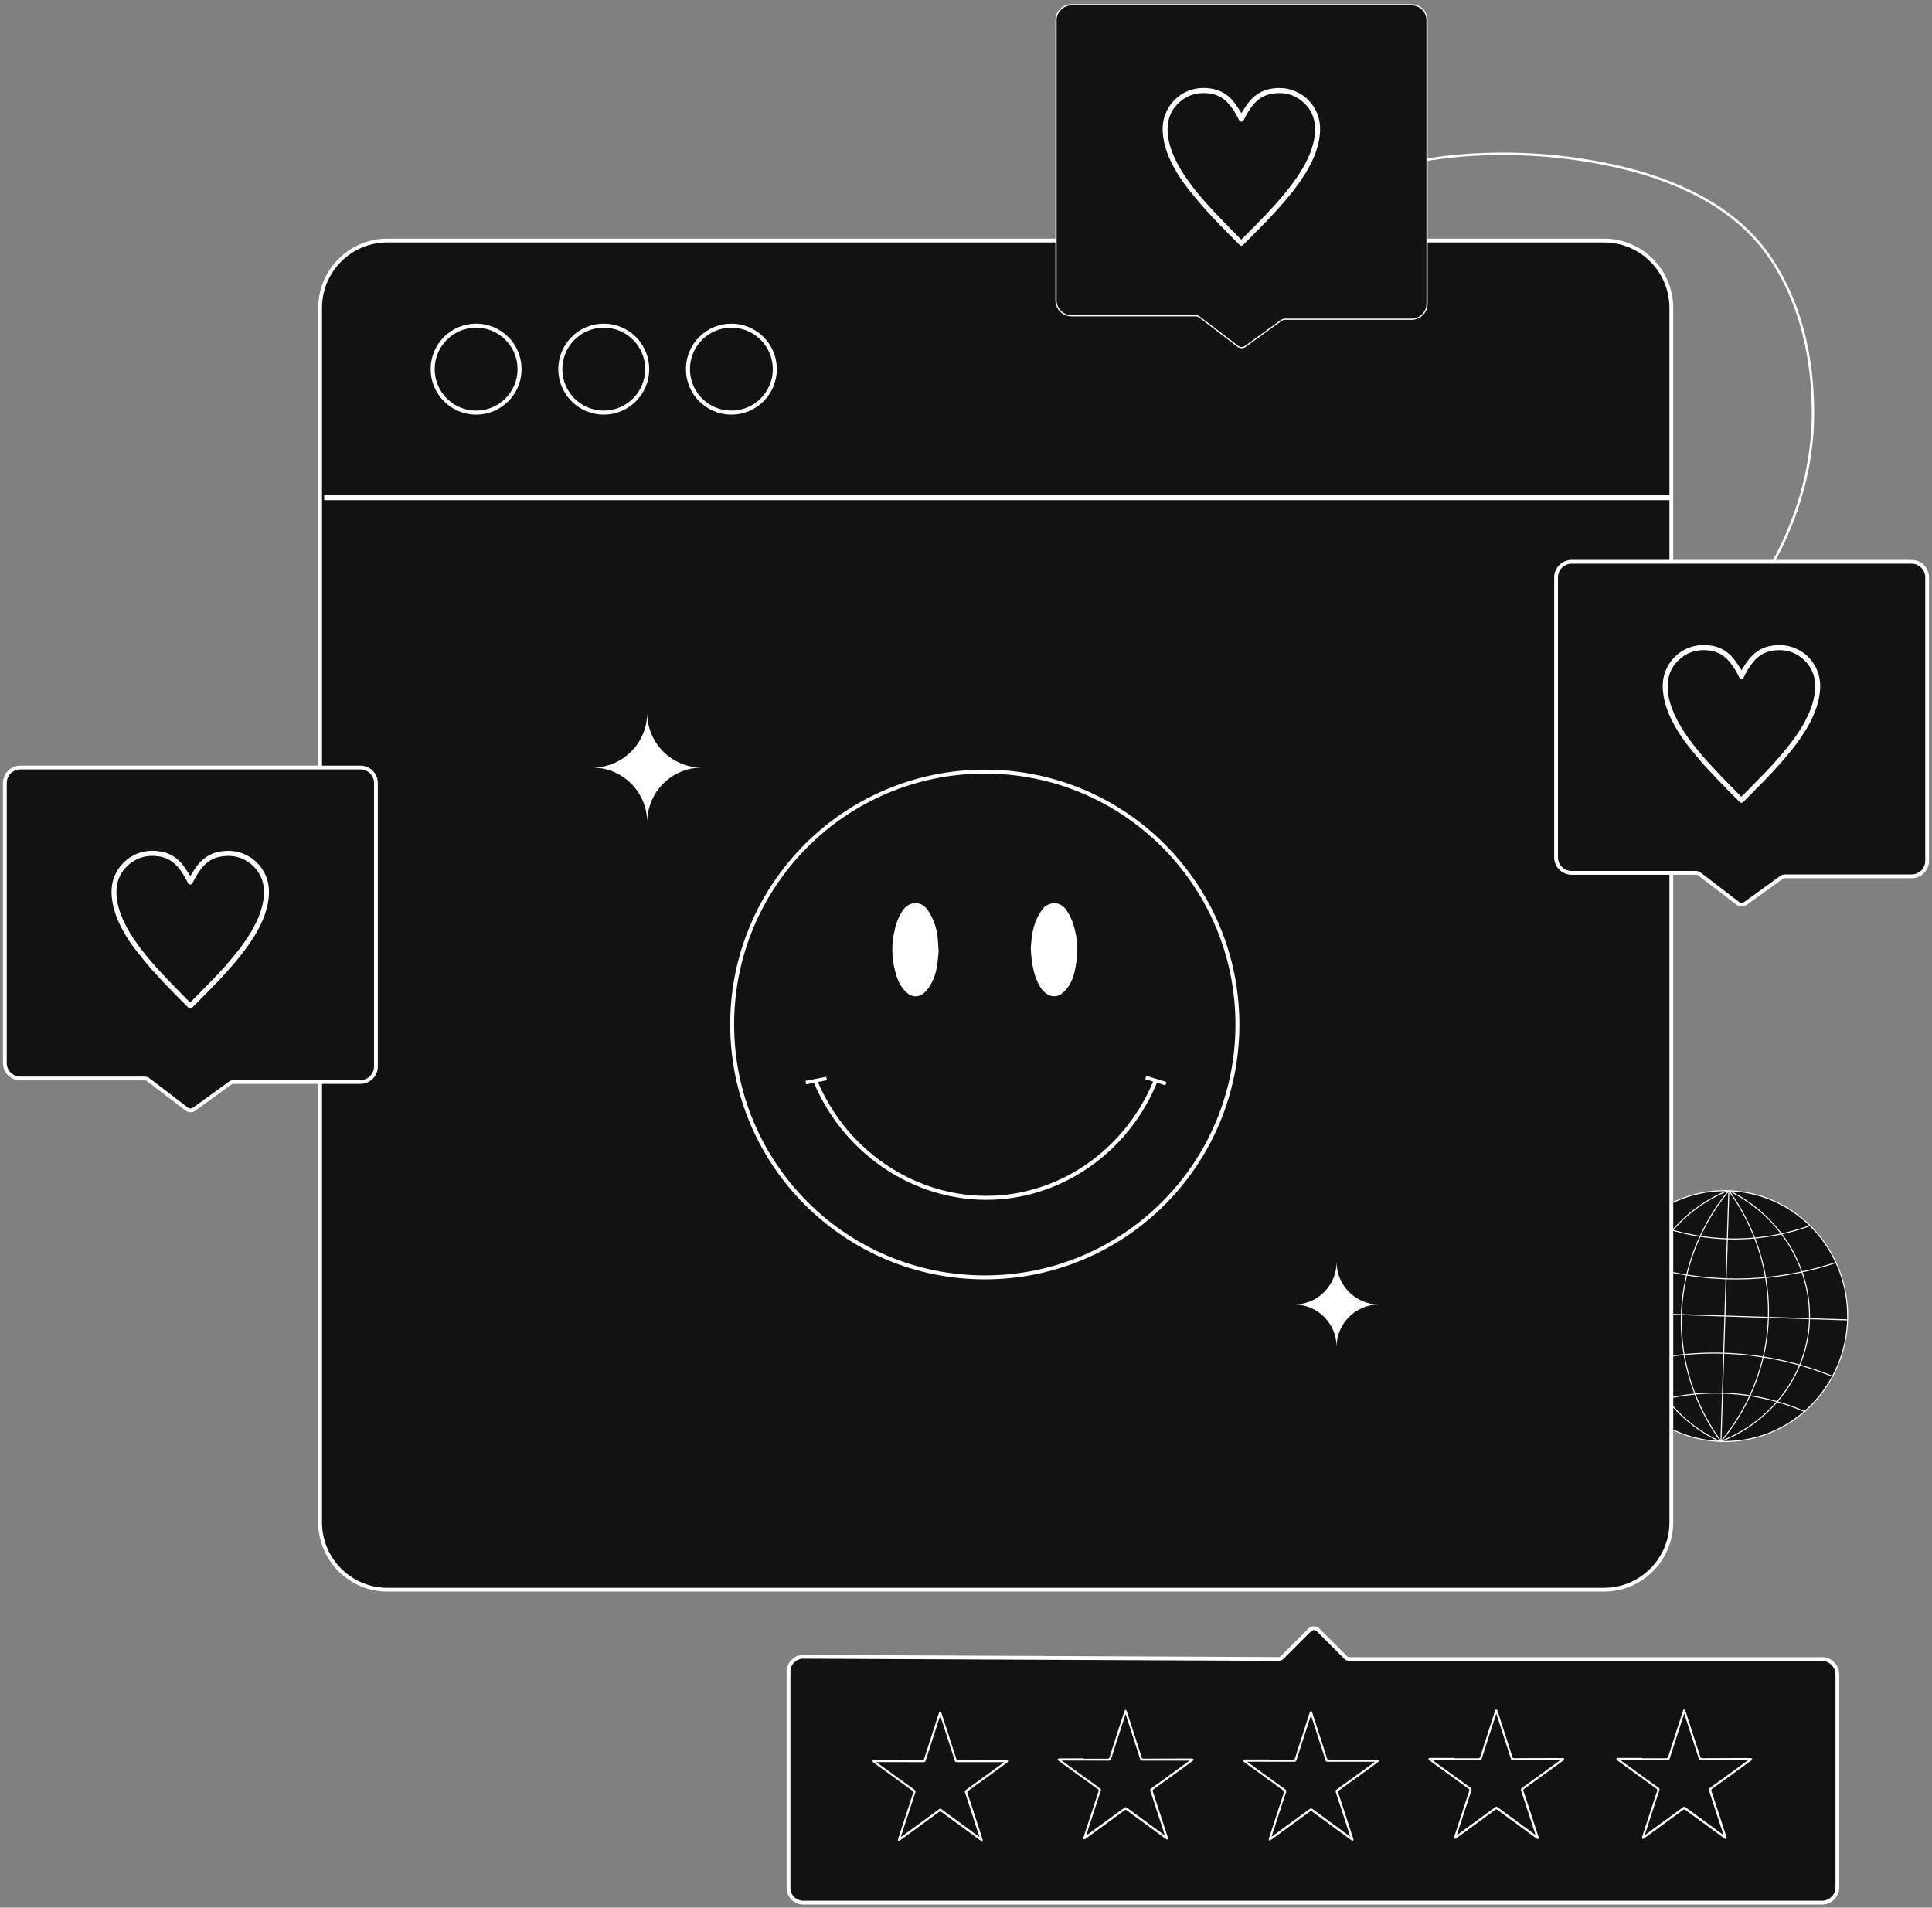 <svg xmlns="http://www.w3.org/2000/svg" width="397" height="392" fill="none"><rect width="100%" height="100%" fill="#808080" stroke="none"/><path fill="#121213" stroke="#fff" stroke-miterlimit="10" stroke-width=".78" d="M162.027 343.461v44.492a3.02 3.02 0 0 0 3.019 3.022H374.38a3.178 3.178 0 0 0 3.177-3.181v-43.681c0-1.765-1.43-3.18-3.177-3.18h-97.027c-.317 0-.635-.127-.873-.366l-5.624-5.629a1.226 1.226 0 0 0-1.731 0l-5.592 5.597a1.21 1.21 0 0 1-.873.366l-97.599-.445a3.018 3.018 0 0 0-3.018 3.021l-.016-.016z"/><path fill="#121213" d="M379.698 271.25c.449-14.22-10.476-26.105-24.4-26.545-13.925-.441-25.577 10.73-26.026 24.95-.449 14.22 10.475 26.104 24.4 26.545 13.925.44 25.577-10.73 26.026-24.95z"/><path stroke="#fff" stroke-miterlimit="10" stroke-width=".21" d="M353.633 296.201c13.916.445 25.575-10.718 26.02-24.95.445-14.232-10.468-26.11-24.399-26.555m-1.621 51.505c-13.915-.446-24.844-12.324-24.399-26.556.445-14.232 12.104-25.395 26.02-24.949m-1.621 51.505 1.621-51.505m-1.621 51.505c2.367-2.815 8.848-11.306 9.674-24.059.954-14.471-6.036-24.711-8.053-27.462-2.192 2.623-9.801 12.387-9.77 26.889.032 12.769 5.973 21.658 8.149 24.616 9.563-3.769 16.473-12.133 17.919-21.929 1.747-11.878-4.797-23.979-16.282-29.576m-.255 0c-11.818 4.866-19.125 16.521-18.125 28.495.826 9.875 7.181 18.653 16.489 23.01m-24.145-26.556 50.419 1.59m-47.306-13.214a64.832 64.832 0 0 0 22.335 4.771c5.147.174 13.28-.207 22.588-3.34m-.619 23.423a64.826 64.826 0 0 0-22.335-4.77c-5.146-.175-13.28.206-22.588 3.339m39.236 8.698a45.559 45.559 0 0 0-17.029-3.848c-7.482-.223-13.439 1.479-16.965 2.767m1.08-38.307a45.522 45.522 0 0 0 16.759 3.832 45.452 45.452 0 0 0 17.235-2.751"/><path fill="#121213" stroke="#fff" stroke-miterlimit="10" stroke-width=".78" d="M329.602 49.426H79.617c-7.641 0-13.836 6.2-13.836 13.85v249.542c0 7.649 6.195 13.85 13.836 13.85h249.985c7.641 0 13.836-6.201 13.836-13.85V63.276c0-7.65-6.195-13.85-13.836-13.85z"/><path stroke="#fff" stroke-miterlimit="10" stroke-width=".83" d="M97.836 84.791c4.93 0 8.927-4 8.927-8.936s-3.997-8.937-8.927-8.937-8.928 4.001-8.928 8.937c0 4.935 3.997 8.936 8.928 8.936zm26.226 0c4.931 0 8.928-4 8.928-8.936s-3.997-8.937-8.928-8.937c-4.93 0-8.927 4.001-8.927 8.937 0 4.935 3.997 8.936 8.927 8.936zm26.227 0c4.93 0 8.927-4 8.927-8.936s-3.997-8.937-8.927-8.937c-4.931 0-8.928 4.001-8.928 8.937 0 4.935 3.997 8.936 8.928 8.936z"/><path stroke="#fff" stroke-miterlimit="10" d="M66.621 102.283h276.815"/><path fill="#121213" stroke="#fff" stroke-miterlimit="10" stroke-width=".25" d="m255.895 71.18 7.386-5.343a1.31 1.31 0 0 1 .763-.239h26.004a3.195 3.195 0 0 0 3.193-3.196V4.171c0-.207-.016-1.336-.937-2.258a3.179 3.179 0 0 0-2.256-.938h-69.863a3.195 3.195 0 0 0-3.193 3.196v57.516a3.195 3.195 0 0 0 3.193 3.196h25.528c.285 0 .555.095.778.27l7.863 6.01c.461.35 1.08.35 1.541.017z"/><path fill="#fff" d="M255.069 23.316c.317-.509.635-1.05.984-1.558.652-.955 1.414-1.797 2.383-2.45.969-.651 2.049-1.001 3.209-1.144 1.525-.191 3.018-.048 4.448.556 1.89.795 3.32 2.1 4.257 3.928.683 1.304.953 2.72.906 4.182-.048 1.606-.414 3.149-.954 4.643-.556 1.495-1.286 2.91-2.128 4.262-1.176 1.892-2.526 3.657-3.971 5.359a97.426 97.426 0 0 1-4.718 5.152c-1.335 1.367-2.685 2.719-4.019 4.07-.223.223-.525.24-.747 0a349.394 349.394 0 0 1-3.415-3.45c-.731-.747-1.462-1.51-2.177-2.274-.794-.859-1.604-1.717-2.366-2.608a103.526 103.526 0 0 1-2.891-3.546c-1.224-1.59-2.304-3.276-3.178-5.072-.778-1.575-1.35-3.212-1.62-4.946-.254-1.606-.238-3.196.318-4.754a8.464 8.464 0 0 1 2.256-3.403 8.165 8.165 0 0 1 3.812-1.988c1.048-.238 2.113-.254 3.177-.111.858.111 1.668.334 2.43.731 1.144.573 2.034 1.431 2.78 2.465.461.636.858 1.304 1.287 1.94l-.063.016zm-.032 25.935c.27-.254.524-.493.778-.747 1.287-1.32 2.589-2.624 3.86-3.944a78.083 78.083 0 0 0 4.813-5.422c1.367-1.702 2.621-3.467 3.654-5.39.874-1.639 1.573-3.356 1.906-5.2.191-1.05.286-2.115.111-3.18-.317-2.02-1.318-3.658-2.97-4.85-1.779-1.305-3.797-1.623-5.925-1.241-1.557.286-2.796 1.097-3.797 2.322-.762.938-1.366 1.987-1.89 3.068-.111.223-.27.334-.508.334-.239 0-.382-.143-.477-.35-.445-.906-.937-1.78-1.541-2.591-.619-.843-1.318-1.575-2.24-2.1-.857-.492-1.795-.73-2.764-.81-1.985-.16-3.78.318-5.353 1.574-1.795 1.447-2.716 3.34-2.764 5.629-.048 1.733.365 3.403.985 5.009.762 1.94 1.811 3.737 3.002 5.438 1.398 2.004 2.955 3.864 4.607 5.661.953 1.05 1.938 2.083 2.923 3.101 1.191 1.24 2.414 2.465 3.606 3.673l-.016.016z"/><path fill="#121213" stroke="#fff" stroke-miterlimit="10" stroke-width=".78" d="m39.903 227.92 7.386-5.343c.223-.159.493-.238.763-.238h26.004a3.195 3.195 0 0 0 3.193-3.197v-58.231a3.195 3.195 0 0 0-3.193-3.196H4.193A3.195 3.195 0 0 0 1 160.911v57.516a3.195 3.195 0 0 0 3.193 3.196H29.72c.286 0 .556.095.779.27l7.863 6.011c.46.35 1.08.35 1.54.016z"/><path fill="#fff" d="M39.076 180.074c.318-.509.636-1.05.985-1.559.651-.954 1.414-1.797 2.383-2.449.969-.652 2.05-1.001 3.209-1.144 1.525-.191 3.018-.048 4.448.556 1.89.795 3.32 2.099 4.257 3.928.683 1.304.953 2.719.905 4.182-.047 1.606-.413 3.148-.953 4.643-.556 1.495-1.287 2.91-2.128 4.262-1.176 1.892-2.526 3.657-3.972 5.358a97.009 97.009 0 0 1-4.718 5.153c-1.334 1.367-2.684 2.719-4.018 4.07-.223.223-.525.239-.747 0-1.144-1.145-2.288-2.289-3.415-3.45a150.638 150.638 0 0 1-2.177-2.274c-.794-.859-1.604-1.718-2.367-2.608a104.793 104.793 0 0 1-2.89-3.546c-1.224-1.59-2.304-3.276-3.178-5.073-.778-1.574-1.35-3.212-1.62-4.945-.254-1.606-.238-3.196.318-4.755a8.476 8.476 0 0 1 2.255-3.402 8.167 8.167 0 0 1 3.813-1.988c1.048-.239 2.113-.255 3.177-.111.858.111 1.668.333 2.43.731 1.144.572 2.034 1.431 2.78 2.465.46.636.858 1.304 1.287 1.94l-.064.016zm-.031 25.935c.27-.254.524-.493.778-.747 1.287-1.32 2.59-2.624 3.86-3.944a78.102 78.102 0 0 0 4.813-5.422c1.366-1.702 2.621-3.467 3.654-5.391.873-1.638 1.572-3.355 1.906-5.2.19-1.049.286-2.115.111-3.18-.318-2.02-1.318-3.657-2.97-4.85-1.78-1.304-3.797-1.622-5.925-1.24-1.557.286-2.796 1.097-3.797 2.321-.763.938-1.366 1.988-1.89 3.069-.111.223-.27.334-.509.334-.238 0-.38-.143-.476-.35-.445-.906-.937-1.781-1.541-2.592-.62-.842-1.319-1.574-2.24-2.099-.858-.493-1.795-.731-2.764-.811-1.985-.159-3.78.318-5.353 1.575-1.795 1.447-2.717 3.339-2.764 5.629-.048 1.733.365 3.403.985 5.009.762 1.94 1.81 3.737 3.002 5.438 1.398 2.004 2.955 3.864 4.607 5.661a134.47 134.47 0 0 0 2.923 3.101c1.19 1.24 2.414 2.465 3.605 3.673l-.015.016z"/><path fill="#121213" stroke="#fff" stroke-miterlimit="10" stroke-width=".78" d="m358.655 185.656 7.386-5.343c.223-.159.493-.238.763-.238h26.004a3.195 3.195 0 0 0 3.193-3.196v-58.232a3.195 3.195 0 0 0-3.193-3.196h-69.863a3.195 3.195 0 0 0-3.193 3.196v57.516a3.195 3.195 0 0 0 3.193 3.196h25.527c.286 0 .556.096.779.271l7.863 6.01c.46.35 1.08.35 1.541.016z"/><path fill="#fff" d="M357.828 137.792c.318-.508.636-1.049.985-1.558.651-.954 1.414-1.797 2.383-2.449.969-.652 2.049-1.002 3.209-1.145 1.525-.191 3.018-.047 4.448.557 1.89.795 3.32 2.099 4.257 3.928.683 1.303.953 2.719.905 4.182-.047 1.606-.413 3.148-.953 4.643-.556 1.495-1.287 2.91-2.128 4.261-1.176 1.893-2.526 3.658-3.972 5.359a96.263 96.263 0 0 1-4.718 5.152c-1.334 1.368-2.684 2.719-4.019 4.071-.222.223-.524.239-.746 0-1.144-1.145-2.288-2.29-3.415-3.451-.731-.747-1.462-1.51-2.177-2.273-.794-.859-1.604-1.718-2.367-2.608a105.527 105.527 0 0 1-2.891-3.546c-1.223-1.59-2.303-3.276-3.177-5.073-.778-1.574-1.35-3.212-1.62-4.945-.254-1.606-.238-3.196.318-4.755a8.47 8.47 0 0 1 2.255-3.403 8.174 8.174 0 0 1 3.813-1.987c1.048-.239 2.113-.255 3.177-.112.858.112 1.668.334 2.43.732 1.144.572 2.034 1.431 2.78 2.465.461.636.858 1.303 1.287 1.939l-.064.016zm-.031 25.936c.27-.255.524-.493.778-.748 1.287-1.319 2.589-2.623 3.86-3.943a77.886 77.886 0 0 0 4.813-5.423c1.366-1.701 2.621-3.466 3.654-5.39.873-1.638 1.572-3.355 1.906-5.2.191-1.05.286-2.115.111-3.18-.317-2.02-1.318-3.658-2.97-4.85-1.779-1.304-3.797-1.622-5.925-1.241-1.557.287-2.796 1.098-3.797 2.322-.763.938-1.366 1.988-1.89 3.069-.112.223-.27.334-.509.334-.238 0-.381-.143-.476-.35-.445-.906-.937-1.781-1.541-2.592-.62-.843-1.319-1.574-2.24-2.099-.858-.493-1.795-.731-2.764-.811-1.986-.159-3.781.318-5.353 1.574-1.795 1.447-2.717 3.34-2.764 5.63-.048 1.733.365 3.402.985 5.009.762 1.94 1.811 3.736 3.002 5.438 1.398 2.003 2.955 3.864 4.607 5.661a135.89 135.89 0 0 0 2.923 3.101c1.191 1.24 2.414 2.464 3.605 3.673l-.015.016zM184.552 361.731h4.861c.286 0 .413-.079.508-.365.985-3.117 2.002-6.218 3.002-9.319.016-.047.016-.111.048-.159.064-.079.143-.206.223-.206.079 0 .19.111.222.206.222.621.413 1.257.619 1.877a1507.19 1507.19 0 0 1 2.463 7.648c.079.239.19.302.429.302 3.288-.015 6.592-.031 9.88-.031h.064l.333.143c-.063.111-.095.238-.175.318-.46.35-.921.684-1.382 1.018-2.239 1.621-4.463 3.228-6.703 4.849-.191.144-.207.255-.143.462 1.033 3.116 2.049 6.233 3.066 9.366.016.063.063.127.063.19 0 .096 0 .239-.063.271-.08.032-.223.032-.302-.032-.508-.35-1.001-.716-1.493-1.081-2.208-1.622-4.416-3.228-6.624-4.85-.191-.143-.302-.128-.477 0a1469.999 1469.999 0 0 1-8.022 5.851c-.095.08-.254.064-.397.096 0-.127-.048-.27 0-.398 1.017-3.148 2.049-6.297 3.082-9.445.063-.207.047-.334-.143-.461l-7.911-5.725c-.064-.048-.143-.079-.175-.143a2.11 2.11 0 0 1-.175-.318c.112-.048.223-.143.334-.143h5.02v.032l-.032.047zm16.743 15.854c-.048-.159-.064-.238-.095-.334-.969-2.957-1.922-5.899-2.891-8.857-.096-.286-.032-.429.206-.604 2.399-1.733 4.797-3.467 7.196-5.216.191-.127.365-.27.62-.461h-9.706c-.223 0-.366-.048-.429-.286-.779-2.465-1.589-4.93-2.383-7.394-.191-.605-.397-1.209-.604-1.877a1.52 1.52 0 0 0-.111.302c-.953 2.958-1.922 5.932-2.859 8.889-.08.271-.207.366-.493.366-3.081 0-6.147 0-9.229-.016h-.429c.127.096.191.159.27.207 2.494 1.813 4.988 3.625 7.498 5.422.27.191.334.35.223.668-.969 2.926-1.923 5.868-2.876 8.794-.031.095-.047.175-.095.334.111-.08.159-.112.206-.144 2.51-1.844 5.036-3.673 7.546-5.517.206-.159.381-.255.635-.064 1.891 1.399 3.797 2.783 5.687 4.166.683.509 1.382 1.002 2.129 1.559l-.016.063zm21.349-16.172h4.861c.286 0 .413-.079.508-.366.985-3.116 2.001-6.217 3.002-9.318.016-.048.016-.111.048-.159.063-.079.143-.207.222-.207.08 0 .191.112.223.207.222.62.413 1.256.619 1.876.826 2.545 1.652 5.105 2.462 7.649.08.239.191.302.429.302 3.289-.016 6.593-.032 9.881-.032h.063l.334.143c-.064.112-.095.239-.175.318-.46.35-.921.684-1.382 1.018l-6.703 4.85c-.191.143-.207.255-.143.461 1.032 3.117 2.049 6.234 3.066 9.366.015.064.063.127.063.191 0 .095 0 .239-.063.27-.08.032-.223.032-.302-.031-.509-.35-1.001-.716-1.493-1.082-2.208-1.622-4.417-3.228-6.625-4.85-.19-.143-.301-.127-.476 0a1509.96 1509.96 0 0 1-8.022 5.852c-.095.08-.254.064-.397.095 0-.127-.048-.27 0-.397 1.016-3.149 2.049-6.297 3.081-9.446.064-.206.048-.333-.142-.461l-7.911-5.724c-.064-.048-.143-.08-.175-.143a2.07 2.07 0 0 1-.175-.318c.111-.048.223-.143.334-.143h5.02v.031l-.032.048zm16.743 15.854c-.048-.159-.064-.239-.096-.334-.969-2.958-1.922-5.9-2.891-8.857-.095-.286-.031-.43.207-.604 2.398-1.734 4.797-3.467 7.196-5.216.19-.127.365-.271.619-.461h-9.706c-.222 0-.365-.048-.428-.287-.779-2.464-1.589-4.929-2.383-7.394-.191-.604-.397-1.208-.604-1.876a1.499 1.499 0 0 0-.111.302c-.953 2.958-1.922 5.931-2.859 8.889-.08.27-.207.366-.493.366-3.081 0-6.147 0-9.229-.016h-.429c.127.095.191.159.27.206a1277.6 1277.6 0 0 0 7.498 5.423c.27.191.333.35.222.668-.969 2.926-1.922 5.867-2.875 8.793-.032.096-.048.175-.095.334.111-.079.159-.111.206-.143 2.51-1.844 5.036-3.673 7.546-5.518.206-.159.381-.254.635-.063 1.89 1.399 3.797 2.782 5.687 4.166.683.509 1.382 1.002 2.129 1.558l-.016.064zm21.351-15.616h4.86c.286 0 .413-.079.509-.365.985-3.117 2.001-6.218 3.002-9.319.016-.047.016-.111.048-.159.063-.079.143-.206.222-.206.079 0 .191.111.222.206.223.62.413 1.256.62 1.877a1412.83 1412.83 0 0 1 2.462 7.648c.08.239.191.302.429.302 3.288-.016 6.592-.031 9.881-.031h.063l.334.143c-.064.111-.096.238-.175.318-.461.35-.921.684-1.382 1.017-2.24 1.622-4.464 3.228-6.704 4.85-.19.144-.206.255-.143.462 1.033 3.116 2.05 6.233 3.066 9.366.016.063.064.127.064.19 0 .096 0 .239-.064.271-.079.031-.222.031-.301-.032-.509-.35-1.001-.716-1.494-1.081-2.208-1.622-4.416-3.228-6.624-4.85-.19-.144-.302-.128-.476 0-2.669 1.955-5.338 3.911-8.022 5.851-.096.08-.255.064-.397.096 0-.127-.048-.271 0-.398 1.016-3.148 2.049-6.297 3.081-9.445.064-.207.048-.334-.143-.461l-7.911-5.725c-.063-.048-.142-.079-.174-.143a2.025 2.025 0 0 1-.175-.318c.111-.048.222-.143.334-.143h5.019v.032l-.031.047zm16.742 15.854c-.047-.159-.063-.238-.095-.334-.969-2.958-1.922-5.899-2.891-8.857-.095-.286-.032-.429.207-.604 2.398-1.733 4.797-3.467 7.196-5.216.19-.127.365-.27.619-.461h-9.706c-.222 0-.365-.048-.429-.286-.778-2.465-1.588-4.93-2.382-7.394-.191-.605-.398-1.209-.604-1.877a1.459 1.459 0 0 0-.111.302c-.953 2.958-1.922 5.932-2.86 8.889-.079.271-.206.366-.492.366-3.082 0-6.148 0-9.229-.016h-.429c.127.095.19.159.27.207 2.494 1.813 4.988 3.625 7.498 5.422.27.191.333.35.222.668-.969 2.926-1.922 5.868-2.875 8.794-.032.095-.048.174-.095.333a7.38 7.38 0 0 1 .206-.143c2.51-1.844 5.036-3.673 7.545-5.517.207-.159.382-.255.636-.064 1.89 1.399 3.796 2.783 5.687 4.166.683.509 1.382 1.002 2.128 1.558l-.016.064zm21.336-16.188h4.86c.286 0 .414-.079.509-.365.985-3.117 2.001-6.218 3.002-9.319.016-.047.016-.111.048-.159.063-.079.143-.206.222-.206.08 0 .191.111.223.206.222.62.413 1.257.619 1.877a1412.83 1412.83 0 0 1 2.462 7.648c.08.239.191.302.429.302 3.288-.015 6.593-.031 9.881-.031h.063l.334.143c-.064.111-.095.238-.175.318-.461.35-.921.684-1.382 1.017-2.24 1.622-4.464 3.228-6.703 4.85-.191.144-.207.255-.143.462 1.032 3.116 2.049 6.233 3.065 9.366.016.063.064.127.064.19 0 .096 0 .239-.064.271-.079.031-.222.031-.301-.032-.509-.35-1.001-.716-1.494-1.081-2.208-1.622-4.416-3.228-6.624-4.85-.19-.144-.301-.128-.476 0-2.669 1.955-5.338 3.911-8.022 5.851-.096.08-.254.064-.397.096 0-.127-.048-.271 0-.398 1.016-3.148 2.049-6.297 3.081-9.445.064-.207.048-.334-.143-.461l-7.91-5.725c-.064-.048-.143-.079-.175-.143a2.025 2.025 0 0 1-.175-.318c.111-.048.223-.143.334-.143h5.019v.032l-.031.047zm16.743 15.854c-.048-.159-.064-.238-.096-.334-.969-2.957-1.922-5.899-2.891-8.857-.095-.286-.032-.429.207-.604 2.398-1.733 4.797-3.467 7.196-5.216.19-.127.365-.27.619-.461h-9.706c-.222 0-.365-.048-.429-.286-.778-2.465-1.588-4.93-2.382-7.394-.191-.605-.397-1.209-.604-1.877a1.52 1.52 0 0 0-.111.302c-.953 2.958-1.922 5.932-2.859 8.889-.08.271-.207.366-.493.366-3.082 0-6.147 0-9.229-.016h-.429c.127.095.191.159.27.207 2.494 1.813 4.988 3.625 7.498 5.422.27.191.333.35.222.668-.969 2.926-1.922 5.868-2.875 8.794-.032.095-.048.174-.095.334.111-.08.158-.112.206-.144 2.51-1.844 5.036-3.673 7.546-5.517.206-.159.381-.255.635-.064 1.89 1.399 3.797 2.783 5.687 4.166.683.509 1.382 1.002 2.128 1.559l-.015.063zm21.874-15.854h4.861c.286 0 .413-.079.508-.365.985-3.117 2.002-6.218 3.002-9.319.016-.047.016-.111.048-.159.064-.079.143-.206.222-.206.08 0 .191.111.223.206.222.62.413 1.257.619 1.877a1412.83 1412.83 0 0 1 2.462 7.648c.08.239.191.302.429.302 3.289-.015 6.593-.031 9.881-.031h.063l.334.143c-.063.111-.095.238-.175.318-.46.35-.921.684-1.382 1.017-2.239 1.622-4.463 3.228-6.703 4.85-.191.144-.207.255-.143.462 1.032 3.116 2.049 6.233 3.066 9.366.016.063.063.127.063.19 0 .096 0 .239-.063.271-.08.031-.223.031-.302-.032-.508-.35-1.001-.716-1.493-1.081-2.208-1.622-4.416-3.228-6.624-4.85-.191-.144-.302-.128-.477 0-2.669 1.955-5.337 3.911-8.022 5.851-.095.08-.254.064-.397.096 0-.127-.048-.271 0-.398 1.016-3.148 2.049-6.297 3.082-9.445.063-.207.047-.334-.143-.461l-7.911-5.725c-.064-.048-.143-.079-.175-.143a2.11 2.11 0 0 1-.175-.318c.112-.048.223-.143.334-.143h5.02v.032l-.032.047zm16.743 15.854c-.048-.159-.064-.238-.096-.334-.969-2.957-1.922-5.899-2.891-8.857-.095-.286-.031-.429.207-.604 2.399-1.733 4.797-3.467 7.196-5.216.19-.127.365-.27.619-.461h-9.705c-.223 0-.366-.048-.429-.286-.779-2.465-1.589-4.93-2.383-7.394-.191-.605-.397-1.209-.604-1.877a1.52 1.52 0 0 0-.111.302c-.953 2.958-1.922 5.932-2.859 8.889-.08.271-.207.366-.493.366-3.081 0-6.147 0-9.229-.016h-.429c.127.095.191.159.27.207 2.494 1.813 4.988 3.625 7.498 5.422.27.191.334.35.222.668-.969 2.926-1.922 5.868-2.875 8.794-.032.095-.048.174-.095.334.111-.08.159-.112.206-.144 2.51-1.844 5.036-3.673 7.546-5.517.206-.159.381-.255.635-.064 1.891 1.399 3.797 2.783 5.687 4.166.683.509 1.382 1.002 2.129 1.559l-.016.063z"/><path stroke="#fff" stroke-miterlimit="10" stroke-width=".5" d="M293.223 32.81c12.644-2.02 26.099-1.463 38.616 1.304 11.867 2.624 24.098 7.935 31.342 18.032 5.766 8.062 8.546 17.937 9.197 27.748.096 1.431.143 2.878.159 4.31.175 13.802-4.686 24.965-8.022 31.008"/><path fill="#fff" d="M132.989 168.989c0-6.217-5.036-11.258-11.247-11.258 6.211 0 11.247-5.041 11.247-11.258 0 6.217 5.035 11.258 11.247 11.258-6.212 0-11.247 5.041-11.247 11.258zm141.664 107.797c0-4.818-3.908-8.73-8.721-8.73 4.813 0 8.721-3.912 8.721-8.73 0 4.818 3.907 8.73 8.721 8.73-4.814 0-8.721 3.912-8.721 8.73z"/><path fill="#121213" stroke="#fff" stroke-miterlimit="10" stroke-width=".81" d="M202.362 262.491c28.67 0 51.913-23.266 51.913-51.966 0-28.7-23.243-51.966-51.913-51.966-28.671 0-51.913 23.266-51.913 51.966 0 28.7 23.242 51.966 51.913 51.966z"/><path stroke="#fff" stroke-miterlimit="10" stroke-width=".82" d="M167.463 221.957c6.417 15.663 21.985 25.379 38.108 24.075 14.09-1.145 26.497-10.511 31.945-24.075"/><path stroke="#fff" stroke-miterlimit="10" stroke-width=".72" d="m165.588 222.466 4.257-.843m65.591-.207 4.146 1.272"/><path fill="#fff" d="M211.814 194.846c.143-2.401.429-4.818 1.716-6.98.477-.796.969-1.622 1.906-2.004 1.382-.557 2.717-.175 3.606 1.034 1.223 1.653 1.748 3.561 2.113 5.549.429 2.322.206 4.627-.27 6.885-.397 1.893-1.144 3.658-2.764 4.914-.794.62-2.081.636-2.923.064-.89-.605-1.493-1.447-1.938-2.401-1.033-2.211-1.334-4.58-1.446-7.045v-.016zm-18.936.619c-.174 1.845-.27 3.801-1.032 5.645-.477 1.129-1.08 2.163-2.018 2.974-1.032.89-2.366.859-3.415-.032-1.08-.922-1.747-2.115-2.176-3.45-.89-2.799-1.144-5.645-.588-8.571.35-1.797.826-3.515 1.922-5.025 1.414-1.94 3.829-1.892 5.147.111 1.239 1.892 1.89 3.975 2.017 6.218.032.667.096 1.335.143 2.099v.031z"/></svg>